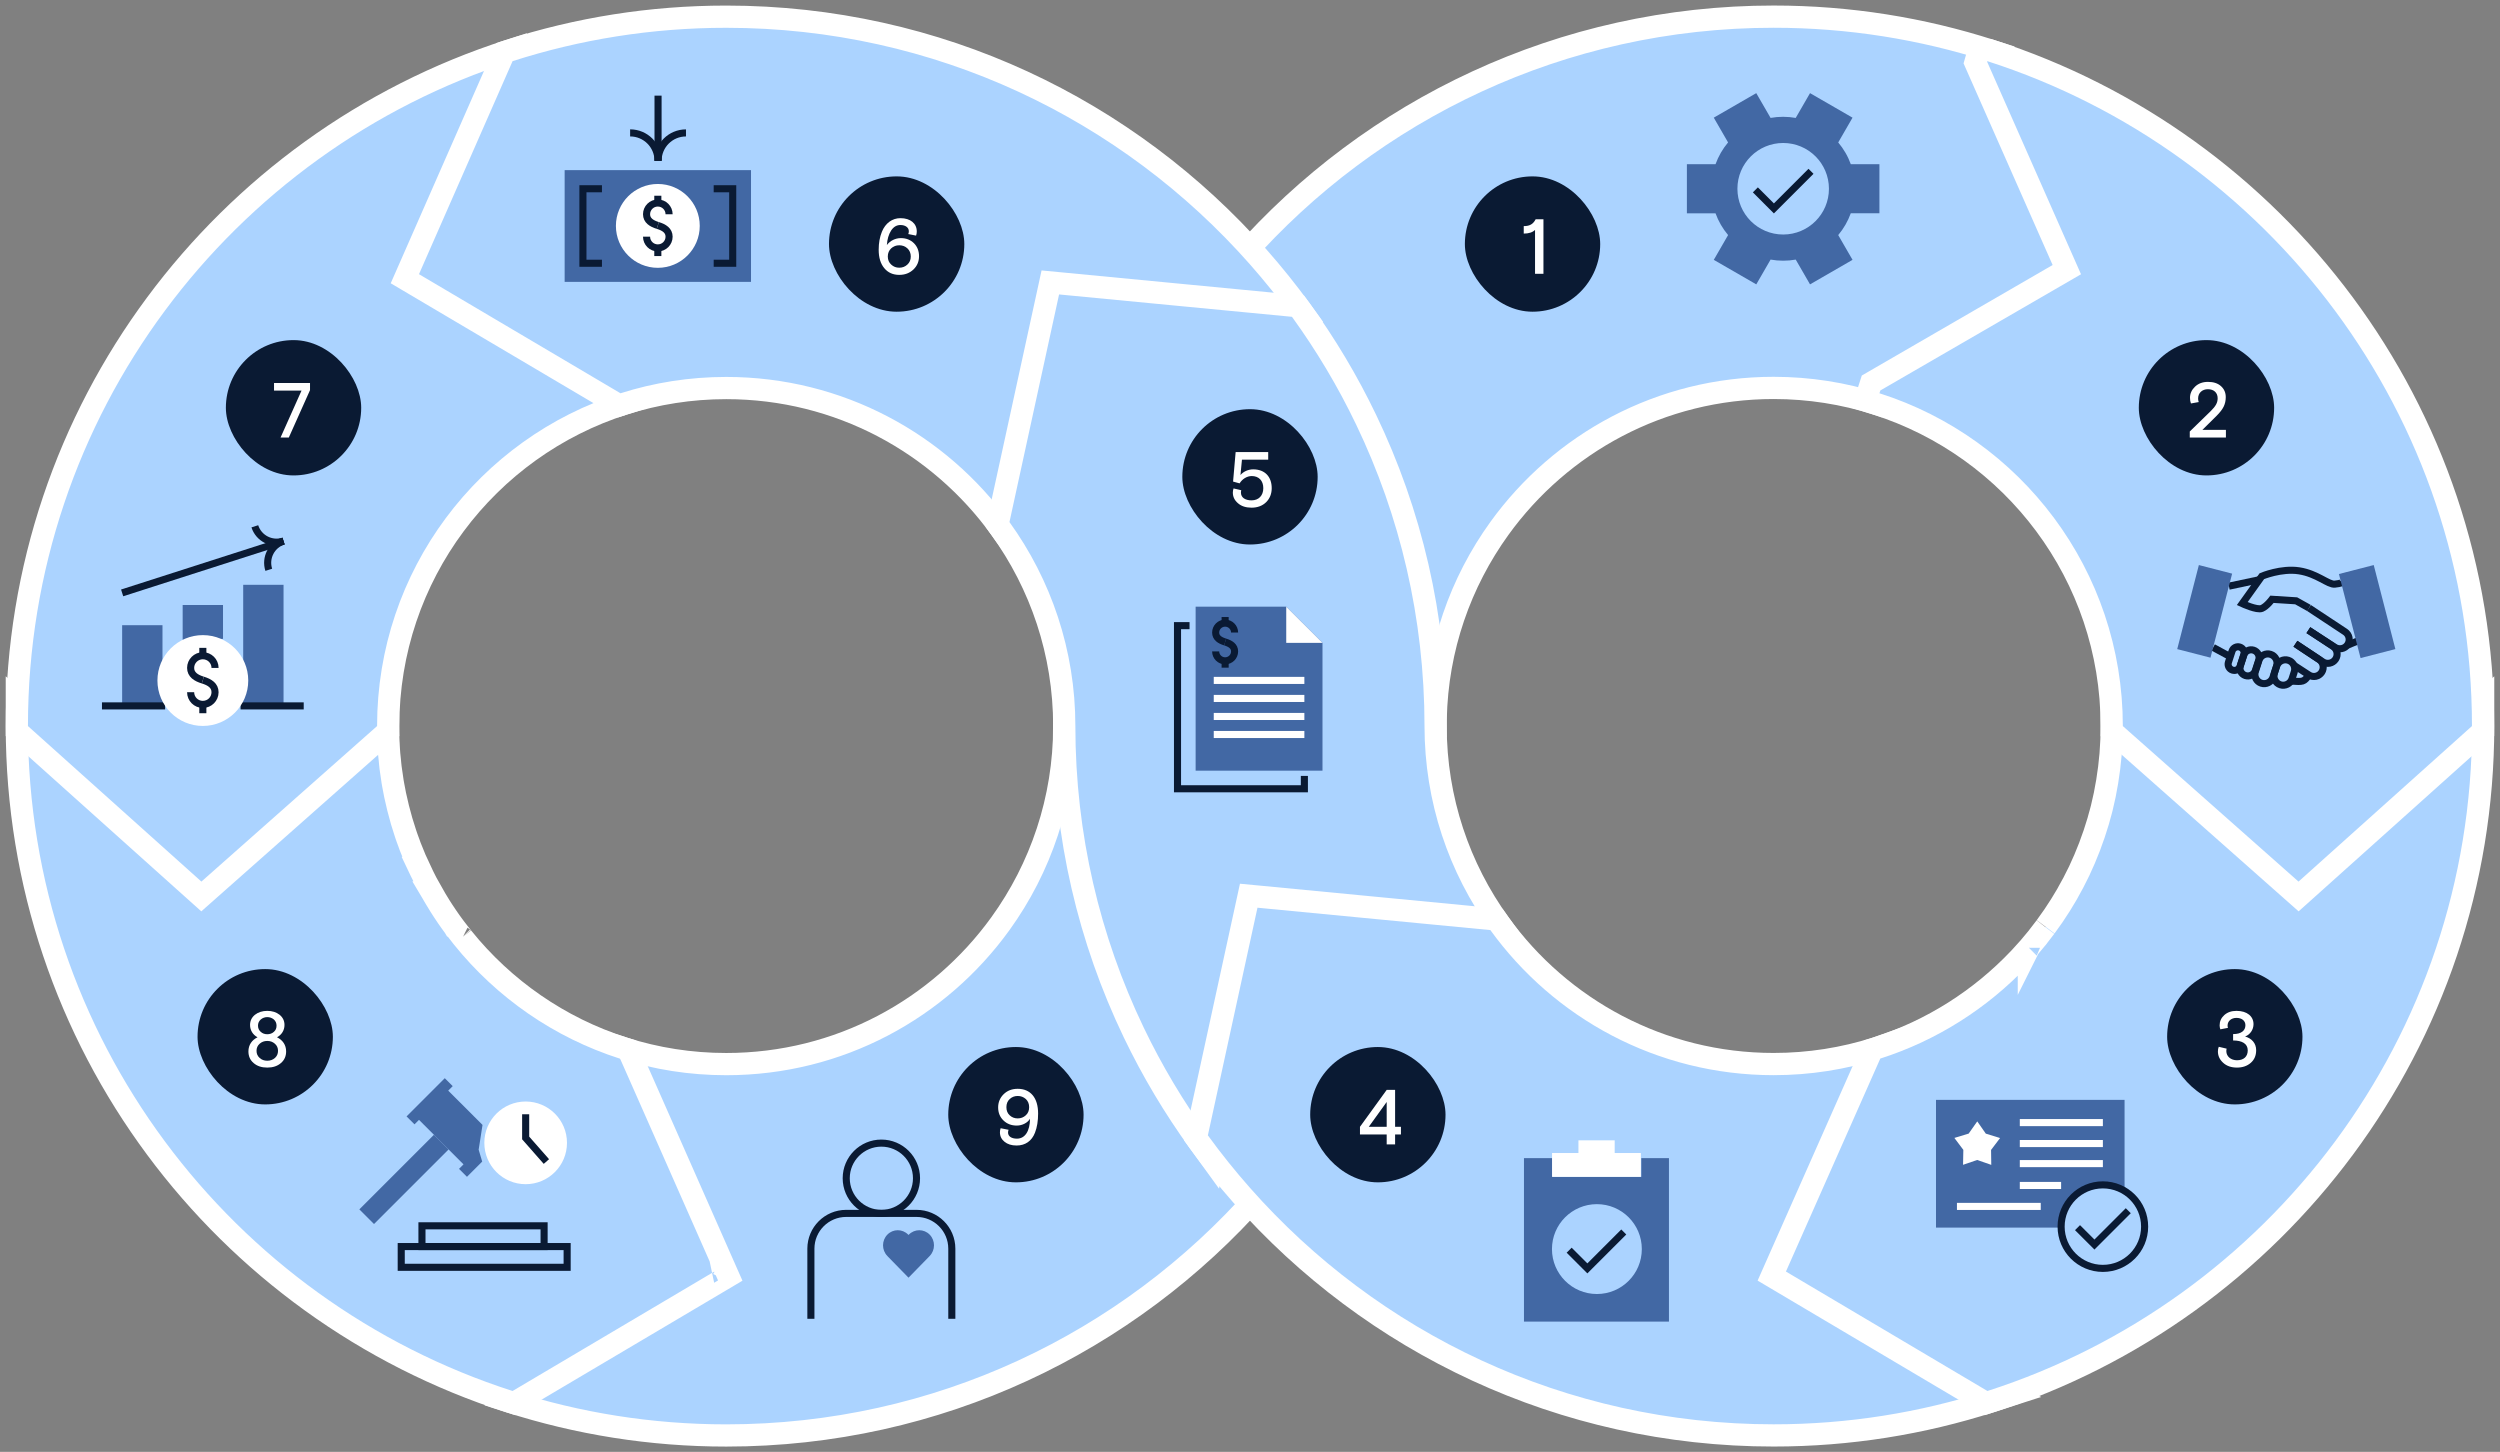 <svg xmlns="http://www.w3.org/2000/svg" width="353" height="205" viewBox="0 0 353 205" fill="none"><rect x="0" y="0" width="353" height="205" fill="#808080" stroke="none"/><path d="M153.41 102.521C153.41 117.533 156.83 131.745 162.915 144.429L163.069 144.75V144.757C165.564 149.905 168.499 154.807 171.827 159.402L172.518 160.343C174.142 162.527 175.863 164.64 177.668 166.686L178.583 167.724L177.667 168.762C159.318 189.558 132.47 202.687 102.55 202.688C91.861 202.688 81.559 201.006 71.899 197.901L70.402 197.42L70.888 195.924L71.033 195.474L71.219 194.901L71.739 194.6L98.841 178.901L86.16 150.202L85.915 149.647L86.107 149.072L86.125 149.018L86.614 147.55L88.089 148.019C92.648 149.468 97.503 150.251 102.543 150.251C118.486 150.251 132.592 142.429 141.264 130.416C146.927 122.566 150.273 112.94 150.273 102.521H153.41Z" fill="#ABD3FF" stroke="white" stroke-width="3.138" stroke-miterlimit="10"></path><path d="M4.994 101.354L28.425 122.373L51.869 101.354L52.315 100.953H54.795V102.521C54.795 102.856 54.798 103.188 54.805 103.518L54.836 104.503L54.837 104.512V104.521C54.842 104.671 54.852 104.82 54.864 105L54.866 105.016V105.031C54.879 105.283 54.891 105.527 54.904 105.766L54.954 106.472V106.475L55.043 107.313L55.044 107.324C55.064 107.531 55.08 107.717 55.097 107.895L55.153 108.413L55.155 108.423C55.176 108.595 55.198 108.743 55.223 108.901L55.304 109.442L55.305 109.451C55.347 109.766 55.388 110.06 55.434 110.352L55.527 110.88C55.56 111.053 55.596 111.235 55.634 111.434C55.665 111.587 55.693 111.738 55.717 111.869C55.741 112.005 55.762 112.121 55.785 112.234C55.862 112.608 55.938 112.888 56.039 113.334L56.213 114.092L56.216 114.102L56.218 114.111C56.307 114.48 56.41 114.831 56.527 115.255L56.532 115.27L56.535 115.284C56.597 115.526 56.653 115.739 56.712 115.943C56.833 116.34 56.96 116.739 57.089 117.138L57.196 117.479C57.229 117.585 57.256 117.671 57.283 117.752L57.287 117.765C57.351 117.961 57.419 118.156 57.491 118.355L57.722 118.98L57.73 119.002L57.909 119.504L57.913 119.514L57.917 119.524C58.077 119.942 58.25 120.357 58.433 120.796L58.544 121.069C58.577 121.153 58.602 121.217 58.627 121.276C58.813 121.707 59.006 122.132 59.204 122.551H59.203C59.268 122.687 59.38 122.942 59.406 122.999C59.61 123.429 59.827 123.859 60.056 124.298L60.159 124.5L60.232 124.645V124.646C60.47 125.097 60.722 125.548 60.985 126.009H60.984C61.028 126.083 61.065 126.149 61.084 126.186C61.111 126.235 61.116 126.248 61.12 126.254L61.136 126.279C61.269 126.511 61.405 126.74 61.545 126.972L61.976 127.676L61.995 127.707C62.041 127.786 62.068 127.832 62.091 127.868L62.095 127.875C62.245 128.114 62.399 128.352 62.554 128.589L63.024 129.292L63.042 129.318L63.06 129.346C63.076 129.372 63.085 129.387 63.093 129.399C63.094 129.402 63.096 129.404 63.097 129.405L63.105 129.417L63.113 129.429C63.276 129.665 63.44 129.901 63.607 130.135L64.114 130.83L64.138 130.862L64.145 130.874C64.147 130.875 64.148 130.877 64.149 130.879C64.155 130.887 64.169 130.905 64.183 130.924C64.186 130.929 64.19 130.934 64.194 130.94C64.551 131.414 64.905 131.876 65.266 132.322L65.278 132.335L65.331 132.401C71.137 139.616 78.993 145.108 88.012 147.988L88.684 148.203L88.9 148.694C88.911 148.708 88.92 148.716 88.924 148.722C88.936 148.743 88.954 148.776 88.96 148.788C88.97 148.808 88.977 148.824 88.98 148.829C88.986 148.842 88.992 148.855 88.996 148.864C89.005 148.884 89.016 148.909 89.029 148.938C89.056 148.998 89.095 149.085 89.144 149.195C89.243 149.417 89.387 149.742 89.569 150.153C89.934 150.976 90.453 152.151 91.076 153.561C92.322 156.379 93.982 160.137 95.641 163.894C95.859 164.388 96.077 164.883 96.295 165.376L97.106 167.214C98.247 169.798 99.328 172.244 100.202 174.226C100.824 175.634 101.341 176.808 101.704 177.63C101.885 178.041 102.028 178.364 102.125 178.584C102.173 178.694 102.211 178.778 102.236 178.835C102.249 178.863 102.258 178.885 102.265 178.899C102.268 178.907 102.271 178.912 102.272 178.916C102.273 178.918 102.273 178.919 102.273 178.92L102.274 178.921C102.275 178.921 102.274 178.921 100.839 179.555L102.274 178.922L102.837 180.195L101.639 180.905L73.173 197.758L72.566 198.117L71.894 197.901C31.57 184.955 2.378 147.154 2.378 102.521V99.007L4.994 101.354ZM65.305 132.37C65.31 132.376 65.314 132.383 65.315 132.384L65.314 132.382L65.305 132.37Z" fill="#ABD3FF" stroke="white" stroke-width="3.138" stroke-miterlimit="10"></path><path d="M73.862 8.14L73.904 8.268L74.097 8.844L73.851 9.398L61.164 38.062L88.279 53.79L88.804 54.094L88.987 54.672L89.109 55.056L89.584 56.551L88.089 57.025C68.794 63.154 54.813 81.206 54.813 102.522V103.229L54.284 103.696L29.477 125.656L28.431 126.582L27.39 125.649L2.899 103.69L2.378 103.223V102.522C2.378 57.89 31.57 20.088 71.894 7.142L73.371 6.668L73.862 8.14Z" fill="#ABD3FF" stroke="white" stroke-width="3.138" stroke-miterlimit="10"></path><path d="M250.433 2.351C261.121 2.351 271.423 4.031 281.082 7.136L282.528 7.601L282.241 8.6L295.269 38.067L295.833 39.344L294.632 40.053L266.166 56.863L265.562 57.22L264.894 57.007C260.334 55.558 255.479 54.775 250.439 54.774C234.496 54.774 220.39 62.596 211.719 74.609C206.232 82.214 202.92 91.485 202.719 101.529L202.709 102.504H199.571C199.571 87.493 196.152 73.282 190.067 60.598L189.588 59.613C187.164 54.708 184.338 50.032 181.154 45.635V45.634C179.329 43.115 177.377 40.69 175.314 38.352L174.399 37.315L175.314 36.276C193.663 15.479 220.512 2.351 250.433 2.351Z" fill="#ABD3FF" stroke="white" stroke-width="3.138" stroke-miterlimit="10"></path><path d="M102.544 2.356C132.471 2.356 159.319 15.491 177.668 36.288C179.786 38.691 181.809 41.201 183.696 43.807L184.617 45.078L183.345 45.998L182.949 46.284L182.462 46.637L181.864 46.573L150.774 43.275L144.069 74.044L143.321 77.477L141.265 74.628C132.593 62.614 118.487 54.792 102.544 54.792C97.504 54.792 92.649 55.576 88.09 57.025L87.421 57.237L86.816 56.881L58.363 40.065L57.165 39.356L57.725 38.083L70.939 8.005L71.222 7.357L71.894 7.142C81.56 4.037 91.855 2.356 102.544 2.356Z" fill="#ABD3FF" stroke="white" stroke-width="3.138" stroke-miterlimit="10"></path><path d="M149.691 40.013L182.575 43.171L183.28 43.239L183.696 43.812C187.201 48.653 190.287 53.816 192.896 59.258H192.896C199.184 72.354 202.708 87.026 202.709 102.516C202.709 112.934 206.055 122.56 211.719 130.41L212.626 131.668L211.378 132.59L210.982 132.882L210.492 133.244L209.886 133.18L178.796 129.883L172.09 160.65L171.343 164.077L169.286 161.236C165.781 156.396 162.696 151.227 160.087 145.792C153.798 132.694 150.274 118.02 150.273 102.528C150.273 92.11 146.927 82.484 141.264 74.634L140.854 74.065L141.003 73.382L148.009 41.24L148.305 39.88L149.691 40.013Z" fill="#ABD3FF" stroke="white" stroke-width="3.138" stroke-miterlimit="10"></path><path d="M177.706 126.607L210.59 129.766L211.297 129.834L211.712 130.409C220.383 142.423 234.489 150.245 250.433 150.245C255.471 150.245 260.324 149.461 264.882 148.013L264.943 147.991L268.372 146.781L266.9 150.106L254.146 178.903L281.401 195.052L284.401 196.829L281.082 197.896C271.417 201 261.121 202.682 250.433 202.682C220.506 202.682 193.658 189.552 175.309 168.749C173.19 166.346 171.168 163.836 169.28 161.23L168.868 160.662L169.018 159.977L176.023 127.835L176.319 126.475L177.706 126.607Z" fill="#ABD3FF" stroke="white" stroke-width="3.138" stroke-miterlimit="10"></path><path d="M350.623 102.521C350.623 147.154 321.431 184.955 281.106 197.901L280.435 198.117L279.827 197.757L251.374 180.893L250.175 180.182L250.739 178.907L264.062 148.835L264.348 148.191L265.019 147.977C272.765 145.499 279.657 141.09 285.123 135.319L285.125 135.316L285.28 135.15C285.697 134.704 286.104 134.256 286.497 133.804L286.532 133.763C286.905 133.328 287.271 132.888 287.633 132.442C287.634 132.44 287.636 132.438 287.638 132.436C287.663 132.399 287.698 132.351 287.743 132.297C288.109 131.836 288.464 131.381 288.804 130.92L288.812 130.91C288.808 130.915 288.807 130.917 288.826 130.89C288.839 130.872 288.867 130.829 288.901 130.782C289.237 130.321 289.565 129.863 289.885 129.4L289.89 129.394C289.899 129.38 289.909 129.363 289.933 129.328C289.952 129.299 289.983 129.252 290.017 129.205C290.323 128.751 290.618 128.305 290.898 127.857C290.92 127.822 290.942 127.786 290.964 127.751C290.988 127.712 291.013 127.672 291.037 127.633L291.039 127.63C291.323 127.171 291.599 126.718 291.86 126.265C291.907 126.176 291.961 126.074 292.017 125.976L292.022 125.965C292.28 125.516 292.523 125.08 292.752 124.64L292.761 124.623L292.77 124.607C292.781 124.587 292.795 124.559 292.825 124.496C292.851 124.443 292.895 124.351 292.943 124.258C293.176 123.81 293.391 123.397 293.587 122.978C293.649 122.836 293.716 122.685 293.783 122.537C293.986 122.095 294.172 121.695 294.347 121.284C294.378 121.208 294.41 121.128 294.443 121.044C294.476 120.961 294.512 120.873 294.548 120.785L294.549 120.783C294.739 120.318 294.902 119.939 295.056 119.529C295.083 119.456 295.11 119.379 295.145 119.278C295.177 119.184 295.217 119.066 295.263 118.945C295.423 118.51 295.564 118.139 295.693 117.752C295.761 117.55 295.82 117.355 295.892 117.127L295.894 117.121C296.027 116.701 296.152 116.32 296.269 115.931C296.328 115.725 296.383 115.516 296.443 115.287L296.453 115.252C296.509 115.058 296.563 114.865 296.616 114.671L296.77 114.09C296.83 113.848 296.874 113.635 296.941 113.338C297.034 112.927 297.116 112.593 297.192 112.229C297.249 111.95 297.285 111.714 297.349 111.367L297.351 111.358C297.418 111.003 297.483 110.663 297.541 110.325C297.594 110.01 297.613 109.801 297.675 109.382C297.729 109.01 297.776 108.726 297.816 108.409C297.857 108.075 297.881 107.772 297.922 107.381C297.962 106.964 297.991 106.798 298.016 106.479L298.017 106.465C298.05 106.069 298.067 105.682 298.093 105.221C298.099 105.091 298.107 104.963 298.114 104.846C298.122 104.725 298.128 104.614 298.134 104.503L298.165 103.518C298.172 103.188 298.175 102.856 298.175 102.521V100.953H300.654L301.102 101.354L324.554 122.381L348.007 101.354L350.623 99.008V102.521ZM286.476 133.83L286.475 133.832C286.475 133.831 286.476 133.829 286.479 133.826C286.477 133.828 286.476 133.829 286.476 133.83Z" fill="#ABD3FF" stroke="white" stroke-width="3.138" stroke-miterlimit="10"></path><path d="M280.859 7.067L281.094 7.142C321.418 20.088 350.61 57.89 350.61 102.522V103.223L350.089 103.69L325.598 125.649L324.558 126.582L323.511 125.656L298.703 103.696L298.174 103.229V102.522C298.174 81.206 284.193 63.148 264.899 57.025L263.396 56.549L263.881 55.048L264.009 54.652L264.194 54.079L264.716 53.777L291.835 38.073L279.148 9.354L278.919 8.836L279.075 8.29L279.1 8.205L279.425 7.067H280.859Z" fill="#ABD3FF" stroke="white" stroke-width="3.138" stroke-miterlimit="10"></path><rect x="166.945" y="57.776" width="19.108" height="19.108" rx="9.554" fill="#0A1A33"></rect><path d="M175.034 68.252L174.11 67.999L174.473 63.83H179.071V64.908H175.364L175.155 67.075C175.584 66.558 176.288 66.272 176.948 66.272C178.609 66.272 179.566 67.328 179.566 68.923C179.566 69.726 179.302 70.386 178.785 70.903C178.257 71.42 177.564 71.684 176.717 71.684C175.914 71.684 175.276 71.475 174.803 71.057C174.319 70.65 174.077 70.144 174.077 69.55C174.077 69.363 174.11 69.165 174.176 68.967L175.265 69.22C175.232 69.341 175.221 69.451 175.221 69.561C175.221 70.265 175.837 70.65 176.717 70.65C177.718 70.65 178.378 69.99 178.378 68.923C178.378 67.856 177.729 67.218 176.75 67.218C176.057 67.218 175.397 67.647 175.034 68.252Z" fill="white"></path><rect x="117.053" y="24.905" width="19.108" height="19.108" rx="9.554" fill="#0A1A33"></rect><path d="M129.35 33.269L128.25 33.049C128.305 32.917 128.327 32.785 128.327 32.653C128.327 32.125 127.843 31.773 127.139 31.773C126.6 31.773 126.16 32.037 125.819 32.565C125.478 33.104 125.28 33.775 125.225 34.6C125.676 33.995 126.424 33.621 127.205 33.621C127.942 33.621 128.558 33.863 129.042 34.336C129.526 34.82 129.768 35.436 129.768 36.184C129.768 36.921 129.504 37.548 128.976 38.054C128.437 38.56 127.777 38.813 126.974 38.813C126.083 38.813 125.379 38.494 124.862 37.867C124.334 37.24 124.07 36.371 124.07 35.26C124.07 34.303 124.224 33.467 124.521 32.73C125.016 31.509 125.984 30.805 127.139 30.805C128.558 30.805 129.449 31.553 129.449 32.686C129.449 32.884 129.416 33.082 129.35 33.269ZM128.118 35.062C127.799 34.776 127.414 34.633 126.974 34.633C126.534 34.633 126.16 34.776 125.841 35.062C125.522 35.359 125.357 35.744 125.357 36.217C125.357 36.69 125.522 37.075 125.841 37.361C126.16 37.658 126.534 37.801 126.974 37.801C127.414 37.801 127.799 37.658 128.118 37.361C128.437 37.075 128.602 36.69 128.602 36.217C128.602 35.744 128.437 35.359 128.118 35.062Z" fill="white"></path><rect x="206.84" y="24.905" width="19.108" height="19.108" rx="9.554" fill="#0A1A33"></rect><path d="M215.152 32.983V31.927C216.032 31.927 216.483 31.63 216.835 30.959H217.935V38.659H216.747V32.466C216.395 32.807 215.867 32.983 215.152 32.983Z" fill="white"></path><rect x="185" y="147.839" width="19.108" height="19.108" rx="9.554" fill="#0A1A33"></rect><path d="M195.8 160.185H192.027V159.107L195.8 153.893H196.988V159.107H197.813V160.185H196.988V161.593H195.8V160.185ZM195.8 159.107V155.598L193.27 159.107H195.8Z" fill="white"></path><rect x="133.893" y="147.839" width="19.108" height="19.108" rx="9.554" fill="#0A1A33"></rect><path d="M141.29 159.305L142.412 159.525C142.357 159.657 142.335 159.789 142.335 159.921C142.335 160.449 142.83 160.779 143.589 160.779C144.722 160.779 145.426 159.734 145.437 157.963C145.118 158.524 144.359 158.931 143.567 158.931C142.808 158.931 142.181 158.689 141.686 158.205C141.191 157.732 140.938 157.116 140.938 156.368C140.938 155.631 141.202 155.004 141.719 154.498C142.236 153.992 142.896 153.739 143.699 153.739C145.514 153.739 146.581 155.015 146.581 157.226C146.581 158.271 146.438 159.173 146.141 159.932C145.69 161.109 144.766 161.747 143.545 161.747C142.841 161.747 142.269 161.571 141.84 161.219C141.411 160.878 141.191 160.427 141.191 159.888C141.191 159.679 141.224 159.492 141.29 159.305ZM142.577 157.49C142.885 157.776 143.259 157.919 143.699 157.919C144.139 157.919 144.524 157.776 144.843 157.479C145.162 157.193 145.316 156.808 145.316 156.335C145.316 155.862 145.162 155.477 144.843 155.18C144.524 154.894 144.139 154.751 143.699 154.751C143.259 154.751 142.885 154.894 142.577 155.18C142.258 155.466 142.104 155.851 142.104 156.335C142.104 156.819 142.258 157.204 142.577 157.49Z" fill="white"></path><rect x="31.893" y="48.023" width="19.108" height="19.108" rx="9.554" fill="#0A1A33"></rect><path d="M43.774 54.076V55.088L40.782 61.776H39.616L42.575 55.154H38.692V54.076H43.774Z" fill="white"></path><rect x="302" y="48.023" width="19.108" height="19.108" rx="9.554" fill="#0A1A33"></rect><path d="M309.195 61.776V60.929L312.154 58.047C312.869 57.343 313.133 56.859 313.133 56.232C313.133 55.451 312.594 54.956 311.758 54.956C310.955 54.956 310.372 55.473 310.372 56.276C310.372 56.452 310.405 56.617 310.46 56.771L309.36 56.969C309.272 56.738 309.228 56.474 309.228 56.166C309.228 55.561 309.47 55.044 309.943 54.593C310.416 54.142 311.021 53.922 311.769 53.922C312.55 53.922 313.155 54.12 313.606 54.527C314.057 54.934 314.277 55.451 314.277 56.078C314.277 56.573 314.178 57.013 313.98 57.42C313.782 57.827 313.43 58.267 312.935 58.762L310.977 60.698H314.299V61.776H309.195Z" fill="white"></path><rect x="27.893" y="136.835" width="19.108" height="19.108" rx="9.554" fill="#0A1A33"></rect><path d="M39.664 150.105C39.169 150.534 38.531 150.743 37.739 150.743C36.947 150.743 36.309 150.534 35.814 150.105C35.319 149.687 35.077 149.137 35.077 148.455C35.077 147.542 35.572 146.849 36.364 146.464C35.704 146.112 35.308 145.474 35.308 144.726C35.308 144.143 35.539 143.659 36.001 143.285C36.463 142.922 37.046 142.735 37.739 142.735C38.432 142.735 39.015 142.922 39.477 143.285C39.939 143.659 40.17 144.143 40.17 144.726C40.17 145.474 39.774 146.112 39.114 146.464C39.906 146.849 40.401 147.542 40.401 148.455C40.401 149.137 40.159 149.687 39.664 150.105ZM36.661 149.379C36.947 149.643 37.31 149.775 37.739 149.775C38.168 149.775 38.531 149.643 38.828 149.379C39.114 149.115 39.257 148.785 39.257 148.378C39.257 147.971 39.114 147.641 38.817 147.377C38.52 147.113 38.168 146.981 37.739 146.981C37.31 146.981 36.958 147.113 36.661 147.377C36.364 147.641 36.221 147.971 36.221 148.378C36.221 148.785 36.364 149.115 36.661 149.379ZM36.826 143.945C36.562 144.176 36.43 144.462 36.43 144.825C36.43 145.188 36.562 145.474 36.815 145.694C37.068 145.925 37.376 146.035 37.739 146.035C38.102 146.035 38.421 145.925 38.674 145.694C38.927 145.474 39.048 145.188 39.048 144.825C39.048 144.462 38.916 144.176 38.663 143.945C38.135 143.505 37.343 143.505 36.826 143.945Z" fill="white"></path><rect x="306" y="136.835" width="19.108" height="19.108" rx="9.554" fill="#0A1A33"></rect><path d="M313.29 147.806L314.401 148.07C314.368 148.202 314.357 148.323 314.357 148.422C314.357 149.159 314.995 149.709 315.864 149.709C316.799 149.709 317.382 149.203 317.382 148.312C317.382 147.355 316.557 146.915 315.314 146.915V146.013C316.491 146.013 317.052 145.507 317.052 144.759C317.052 144.132 316.546 143.725 315.787 143.725C315.083 143.725 314.533 144.154 314.533 144.814C314.533 144.935 314.555 145.034 314.588 145.133L313.51 145.342C313.444 145.155 313.411 144.968 313.411 144.781C313.411 144.209 313.631 143.725 314.071 143.329C314.511 142.933 315.083 142.735 315.798 142.735C317.305 142.735 318.196 143.516 318.196 144.616C318.196 145.375 317.723 146.09 317.008 146.354C317.932 146.618 318.57 147.289 318.57 148.29C318.57 149.038 318.317 149.632 317.811 150.072C317.294 150.523 316.645 150.743 315.864 150.743C315.039 150.743 314.39 150.512 313.906 150.061C313.411 149.61 313.169 149.082 313.169 148.455C313.169 148.202 313.213 147.993 313.29 147.806Z" fill="white"></path><path d="M314.725 82.767L319.019 81.856" stroke="#0A1A33" stroke-miterlimit="10"></path><path d="M312.497 91.421L314.912 92.724" stroke="#0A1A33" stroke-miterlimit="10"></path><path d="M326.025 85.845L324.217 84.835L320.807 84.619C320.807 84.619 320.065 85.623 319.372 85.91C318.679 86.196 316.603 85.229 316.603 85.229L319.372 81.36C319.372 81.36 322.098 80.204 324.645 80.602C327.193 80.999 328.736 82.57 329.669 82.481C330.603 82.392 330.744 82.216 330.744 82.216" stroke="#0A1A33" stroke-miterlimit="10"></path><path d="M332.826 90.539L331.428 91.112" stroke="#0A1A33" stroke-miterlimit="10"></path><path d="M326.025 85.845L331.119 89.209C331.723 89.606 331.89 90.419 331.489 91.02C331.092 91.624 330.279 91.79 329.678 91.39L325.941 88.975" stroke="#0A1A33" stroke-miterlimit="10"></path><path d="M325.942 88.975L329.413 91.267C330.017 91.664 330.183 92.477 329.783 93.078C329.386 93.682 328.572 93.848 327.972 93.448L324.115 90.9" stroke="#0A1A33" stroke-miterlimit="10"></path><path d="M324.113 90.902L327.449 93.12C328.053 93.518 328.219 94.331 327.819 94.932C327.421 95.536 326.608 95.702 326.008 95.302L323.796 93.866" stroke="#0A1A33" stroke-miterlimit="10"></path><path d="M316.329 93.978C316.139 94.567 316.461 95.2 317.049 95.39C317.637 95.581 318.269 95.258 318.46 94.669L318.93 93.218C319.121 92.629 318.798 91.997 318.21 91.806C317.622 91.615 316.99 91.939 316.799 92.528L316.329 93.978Z" stroke="#0A1A33" stroke-miterlimit="10"></path><path d="M314.654 93.513C314.505 93.975 314.757 94.47 315.219 94.619C315.68 94.769 316.175 94.516 316.324 94.054L316.836 92.475C316.985 92.013 316.733 91.518 316.271 91.369C315.81 91.219 315.315 91.472 315.166 91.934L314.654 93.513Z" stroke="#0A1A33" stroke-miterlimit="10"></path><path d="M318.455 94.82C318.232 95.508 318.608 96.246 319.295 96.469C319.982 96.692 320.72 96.314 320.943 95.626L321.455 94.044C321.678 93.356 321.302 92.618 320.615 92.395C319.928 92.173 319.19 92.55 318.967 93.238L318.455 94.82Z" stroke="#0A1A33" stroke-miterlimit="10"></path><path d="M321.146 95.043C320.923 95.731 321.3 96.469 321.987 96.692C322.674 96.914 323.411 96.537 323.634 95.849L323.949 94.876C324.172 94.188 323.796 93.45 323.109 93.228C322.422 93.005 321.684 93.382 321.461 94.07L321.146 95.043Z" stroke="#0A1A33" stroke-miterlimit="10"></path><path d="M323.484 96.171C325.222 96.282 325.32 96.298 326.007 95.303" stroke="#0A1A33" stroke-miterlimit="10"></path><path d="M333.311 92.918L338.227 91.652L335.171 79.785L330.255 81.051L333.311 92.918Z" fill="#4268A4"></path><path d="M315.177 80.997L310.479 79.787L307.423 91.655L312.121 92.865L315.177 80.997Z" fill="#4268A4"></path><path d="M296.893 167.312C298.029 167.312 299.089 167.64 299.988 168.196V155.297H273.363V173.341H291.004C291.004 173.297 290.998 173.252 290.998 173.208C290.998 169.951 293.636 167.312 296.893 167.312Z" fill="#4268A4"></path><path d="M285.196 158.511H296.926" stroke="white" stroke-miterlimit="10"></path><path d="M285.196 161.469H296.926" stroke="white" stroke-miterlimit="10"></path><path d="M285.196 164.301H296.926" stroke="white" stroke-miterlimit="10"></path><path d="M285.196 167.387H291.03" stroke="white" stroke-miterlimit="10"></path><path d="M276.321 170.345H288.154" stroke="white" stroke-miterlimit="10"></path><path d="M281.168 164.48L279.177 163.788L277.183 164.471L277.224 162.362L275.958 160.675L277.976 160.063L279.188 158.338L280.395 160.069L282.41 160.69L281.138 162.37L281.168 164.48Z" fill="white"></path><path d="M293.344 173.344L295.734 175.731L300.512 170.953" stroke="#0A1A33" stroke-miterlimit="10"></path><path d="M296.925 179.096C300.181 179.096 302.821 176.456 302.821 173.199C302.821 169.943 300.181 167.303 296.925 167.303C293.669 167.303 291.029 169.943 291.029 173.199C291.029 176.456 293.669 179.096 296.925 179.096Z" stroke="#0A1A33" stroke-miterlimit="10"></path><path d="M231.751 163.525V166.169H219.209V163.525H215.184V186.608H235.656V163.525H231.751ZM225.481 182.715C221.978 182.715 219.137 179.874 219.137 176.37C219.137 172.867 221.978 170.026 225.481 170.026C228.985 170.026 231.825 172.867 231.825 176.37C231.825 179.874 228.985 182.715 225.481 182.715Z" fill="#4268A4"></path><path d="M227.994 162.806V161.015H222.876V162.806H219.15V166.169H231.69V162.806H227.994Z" fill="white"></path><path d="M221.563 176.527L224.135 179.097L229.276 173.955" stroke="#0A1A33" stroke-miterlimit="10"></path><path d="M181.618 85.663H168.822V108.817H186.736V90.769L181.618 85.663Z" fill="#4268A4"></path><path d="M186.735 90.769H181.617V85.663" fill="white"></path><path d="M171.382 103.711H184.177" stroke="white" stroke-miterlimit="10"></path><path d="M171.382 101.165H184.177" stroke="white" stroke-miterlimit="10"></path><path d="M171.382 98.62H184.177" stroke="white" stroke-miterlimit="10"></path><path d="M171.382 96.074H184.177" stroke="white" stroke-miterlimit="10"></path><path d="M174.324 89.317C174.324 88.583 173.725 87.986 172.988 87.986C172.251 87.986 171.652 88.583 171.652 89.317C171.652 90.052 172.249 90.425 172.988 90.648" stroke="#0A1A33" stroke-miterlimit="10"></path><path d="M171.652 91.979C171.652 92.714 172.251 93.31 172.988 93.31C173.725 93.31 174.324 92.714 174.324 91.979C174.324 91.245 173.735 90.876 172.988 90.648" stroke="#0A1A33" stroke-miterlimit="10"></path><path d="M172.988 93.31V94.274" stroke="#0A1A33" stroke-miterlimit="10"></path><path d="M172.988 87.124V87.989" stroke="#0A1A33" stroke-miterlimit="10"></path><path d="M184.177 109.558V111.375H166.264V88.342H167.963" stroke="#0A1A33" stroke-miterlimit="10"></path><path d="M124.449 171.331C127.189 171.331 129.411 169.109 129.411 166.369C129.411 163.629 127.189 161.407 124.449 161.407C121.709 161.407 119.487 163.629 119.487 166.369C119.487 169.109 121.709 171.331 124.449 171.331Z" stroke="#0A1A33" stroke-miterlimit="10"></path><path d="M134.397 186.217V176.313C134.397 173.561 132.167 171.331 129.416 171.331H119.48C116.728 171.331 114.498 173.561 114.498 176.313V186.217" stroke="#0A1A33" stroke-miterlimit="10"></path><path d="M128.326 174.331C129.139 173.499 130.457 173.499 131.27 174.331C132.082 175.163 132.082 176.512 131.27 177.344L131.225 177.389L131.228 177.393L128.285 180.406L128.282 180.402L128.279 180.406L125.336 177.393L125.339 177.389L125.294 177.344C124.481 176.512 124.481 175.163 125.294 174.331C126.107 173.499 127.425 173.499 128.237 174.331L128.282 174.377L128.326 174.331Z" fill="#4268A4"></path><path d="M74.223 167.207C77.446 167.207 80.059 164.594 80.059 161.371C80.059 158.147 77.446 155.534 74.223 155.534C71 155.534 68.387 158.147 68.387 161.371C68.387 164.594 71 167.207 74.223 167.207Z" fill="white"></path><path d="M74.223 157.332V160.679L77.151 164.009" stroke="#0A1A33" stroke-miterlimit="10"></path><path d="M80.08 176.015H56.653V178.943H80.08V176.015Z" stroke="#0A1A33" stroke-miterlimit="10"></path><path d="M76.826 173.085H59.581V176.014H76.826V173.085Z" stroke="#0A1A33" stroke-miterlimit="10"></path><path d="M67.591 162.306L68.132 158.838L63.289 153.997L63.925 153.362L62.803 152.24L57.406 157.638L58.528 158.759L59.163 158.124L65.447 164.408L64.812 165.044L65.936 166.166L68.086 164.016L67.579 162.314L67.591 162.306Z" fill="#4268A4"></path><path d="M63.342 162.301L61.272 160.23L50.74 170.763L52.811 172.833L63.342 162.301Z" fill="#4268A4"></path><path d="M22.943 93.145V88.276H17.246V99.672H23.317" fill="#4268A4"></path><path d="M31.489 90.208V85.428H25.792V90.345" fill="#4268A4"></path><path d="M33.966 99.671H40.036V82.578H34.339V93.145" fill="#4268A4"></path><path d="M17.246 83.717L40.035 76.401" stroke="#0A1A33" stroke-miterlimit="10"></path><path d="M40.036 76.399C38.341 76.943 36.526 76.011 35.982 74.314" stroke="#0A1A33" stroke-miterlimit="10"></path><path d="M37.95 80.455C37.406 78.76 38.338 76.945 40.035 76.401" stroke="#0A1A33" stroke-miterlimit="10"></path><path d="M33.966 99.673H42.885" stroke="#0A1A33" stroke-miterlimit="10"></path><path d="M14.398 99.673H23.317" stroke="#0A1A33" stroke-miterlimit="10"></path><path d="M28.641 102.503C32.182 102.503 35.053 99.632 35.053 96.091C35.053 92.549 32.182 89.678 28.641 89.678C25.099 89.678 22.229 92.549 22.229 96.091C22.229 99.632 25.099 102.503 28.641 102.503Z" fill="white"></path><path d="M30.364 94.308C30.364 93.359 29.592 92.59 28.64 92.59C27.689 92.59 26.917 93.359 26.917 94.308C26.917 95.256 27.689 95.738 28.64 96.026" stroke="#0A1A33" stroke-miterlimit="10"></path><path d="M26.917 97.743C26.917 98.692 27.689 99.461 28.64 99.461C29.592 99.461 30.364 98.692 30.364 97.743C30.364 96.795 29.603 96.319 28.64 96.025" stroke="#0A1A33" stroke-miterlimit="10"></path><path d="M28.641 99.462V100.707" stroke="#0A1A33" stroke-miterlimit="10"></path><path d="M28.641 91.478V92.592" stroke="#0A1A33" stroke-miterlimit="10"></path><path d="M247.858 26.81L250.474 29.429L255.712 24.19" stroke="#0A1A33" stroke-miterlimit="10"></path><path d="M265.374 30.115V23.186H261.332C261.132 22.635 260.885 22.095 260.581 21.571C260.277 21.048 259.934 20.561 259.557 20.114L261.577 16.614L255.576 13.151L253.554 16.651C252.389 16.443 251.188 16.437 250.004 16.648L247.984 13.151L241.984 16.614L244.004 20.111C243.227 21.034 242.634 22.078 242.232 23.189H238.189V30.118H242.232C242.431 30.669 242.679 31.209 242.983 31.733C243.287 32.256 243.63 32.743 244.007 33.19L241.987 36.69L247.987 40.153L250.007 36.653C251.171 36.861 252.372 36.867 253.557 36.656L255.576 40.153L261.577 36.69L259.557 33.193C260.333 32.27 260.927 31.226 261.329 30.115H265.371H265.374ZM251.785 33.114C248.218 33.114 245.323 30.222 245.323 26.652C245.323 23.082 248.215 20.19 251.785 20.19C255.354 20.19 258.246 23.082 258.246 26.652C258.246 30.222 255.354 33.114 251.785 33.114Z" fill="#4268A4"></path><path d="M106.043 24.023H79.727V39.801H106.043V24.023Z" fill="#4268A4"></path><path d="M92.916 13.504V22.708" stroke="#0A1A33" stroke-miterlimit="10"></path><path d="M92.919 22.709C92.919 20.529 94.681 18.767 96.861 18.767" stroke="#0A1A33" stroke-miterlimit="10"></path><path d="M88.973 18.764C91.153 18.764 92.917 20.528 92.917 22.708" stroke="#0A1A33" stroke-miterlimit="10"></path><path d="M100.772 26.652H103.46V37.171H100.772" stroke="#0A1A33" stroke-miterlimit="10"></path><path d="M84.996 37.171H82.309V26.652H84.996" stroke="#0A1A33" stroke-miterlimit="10"></path><path d="M92.885 37.817C96.154 37.817 98.804 35.166 98.804 31.897C98.804 28.628 96.154 25.977 92.885 25.977C89.616 25.977 86.966 28.628 86.966 31.897C86.966 35.166 89.616 37.817 92.885 37.817Z" fill="white"></path><path d="M94.475 30.25C94.475 29.374 93.762 28.664 92.884 28.664C92.006 28.664 91.293 29.374 91.293 30.25C91.293 31.125 92.006 31.57 92.884 31.835" stroke="#0A1A33" stroke-miterlimit="10"></path><path d="M91.293 33.422C91.293 34.297 92.006 35.007 92.884 35.007C93.762 35.007 94.475 34.297 94.475 33.422C94.475 32.546 93.773 32.107 92.884 31.836" stroke="#0A1A33" stroke-miterlimit="10"></path><path d="M92.885 35.007V36.156" stroke="#0A1A33" stroke-miterlimit="10"></path><path d="M92.885 27.637V28.668" stroke="#0A1A33" stroke-miterlimit="10"></path></svg>